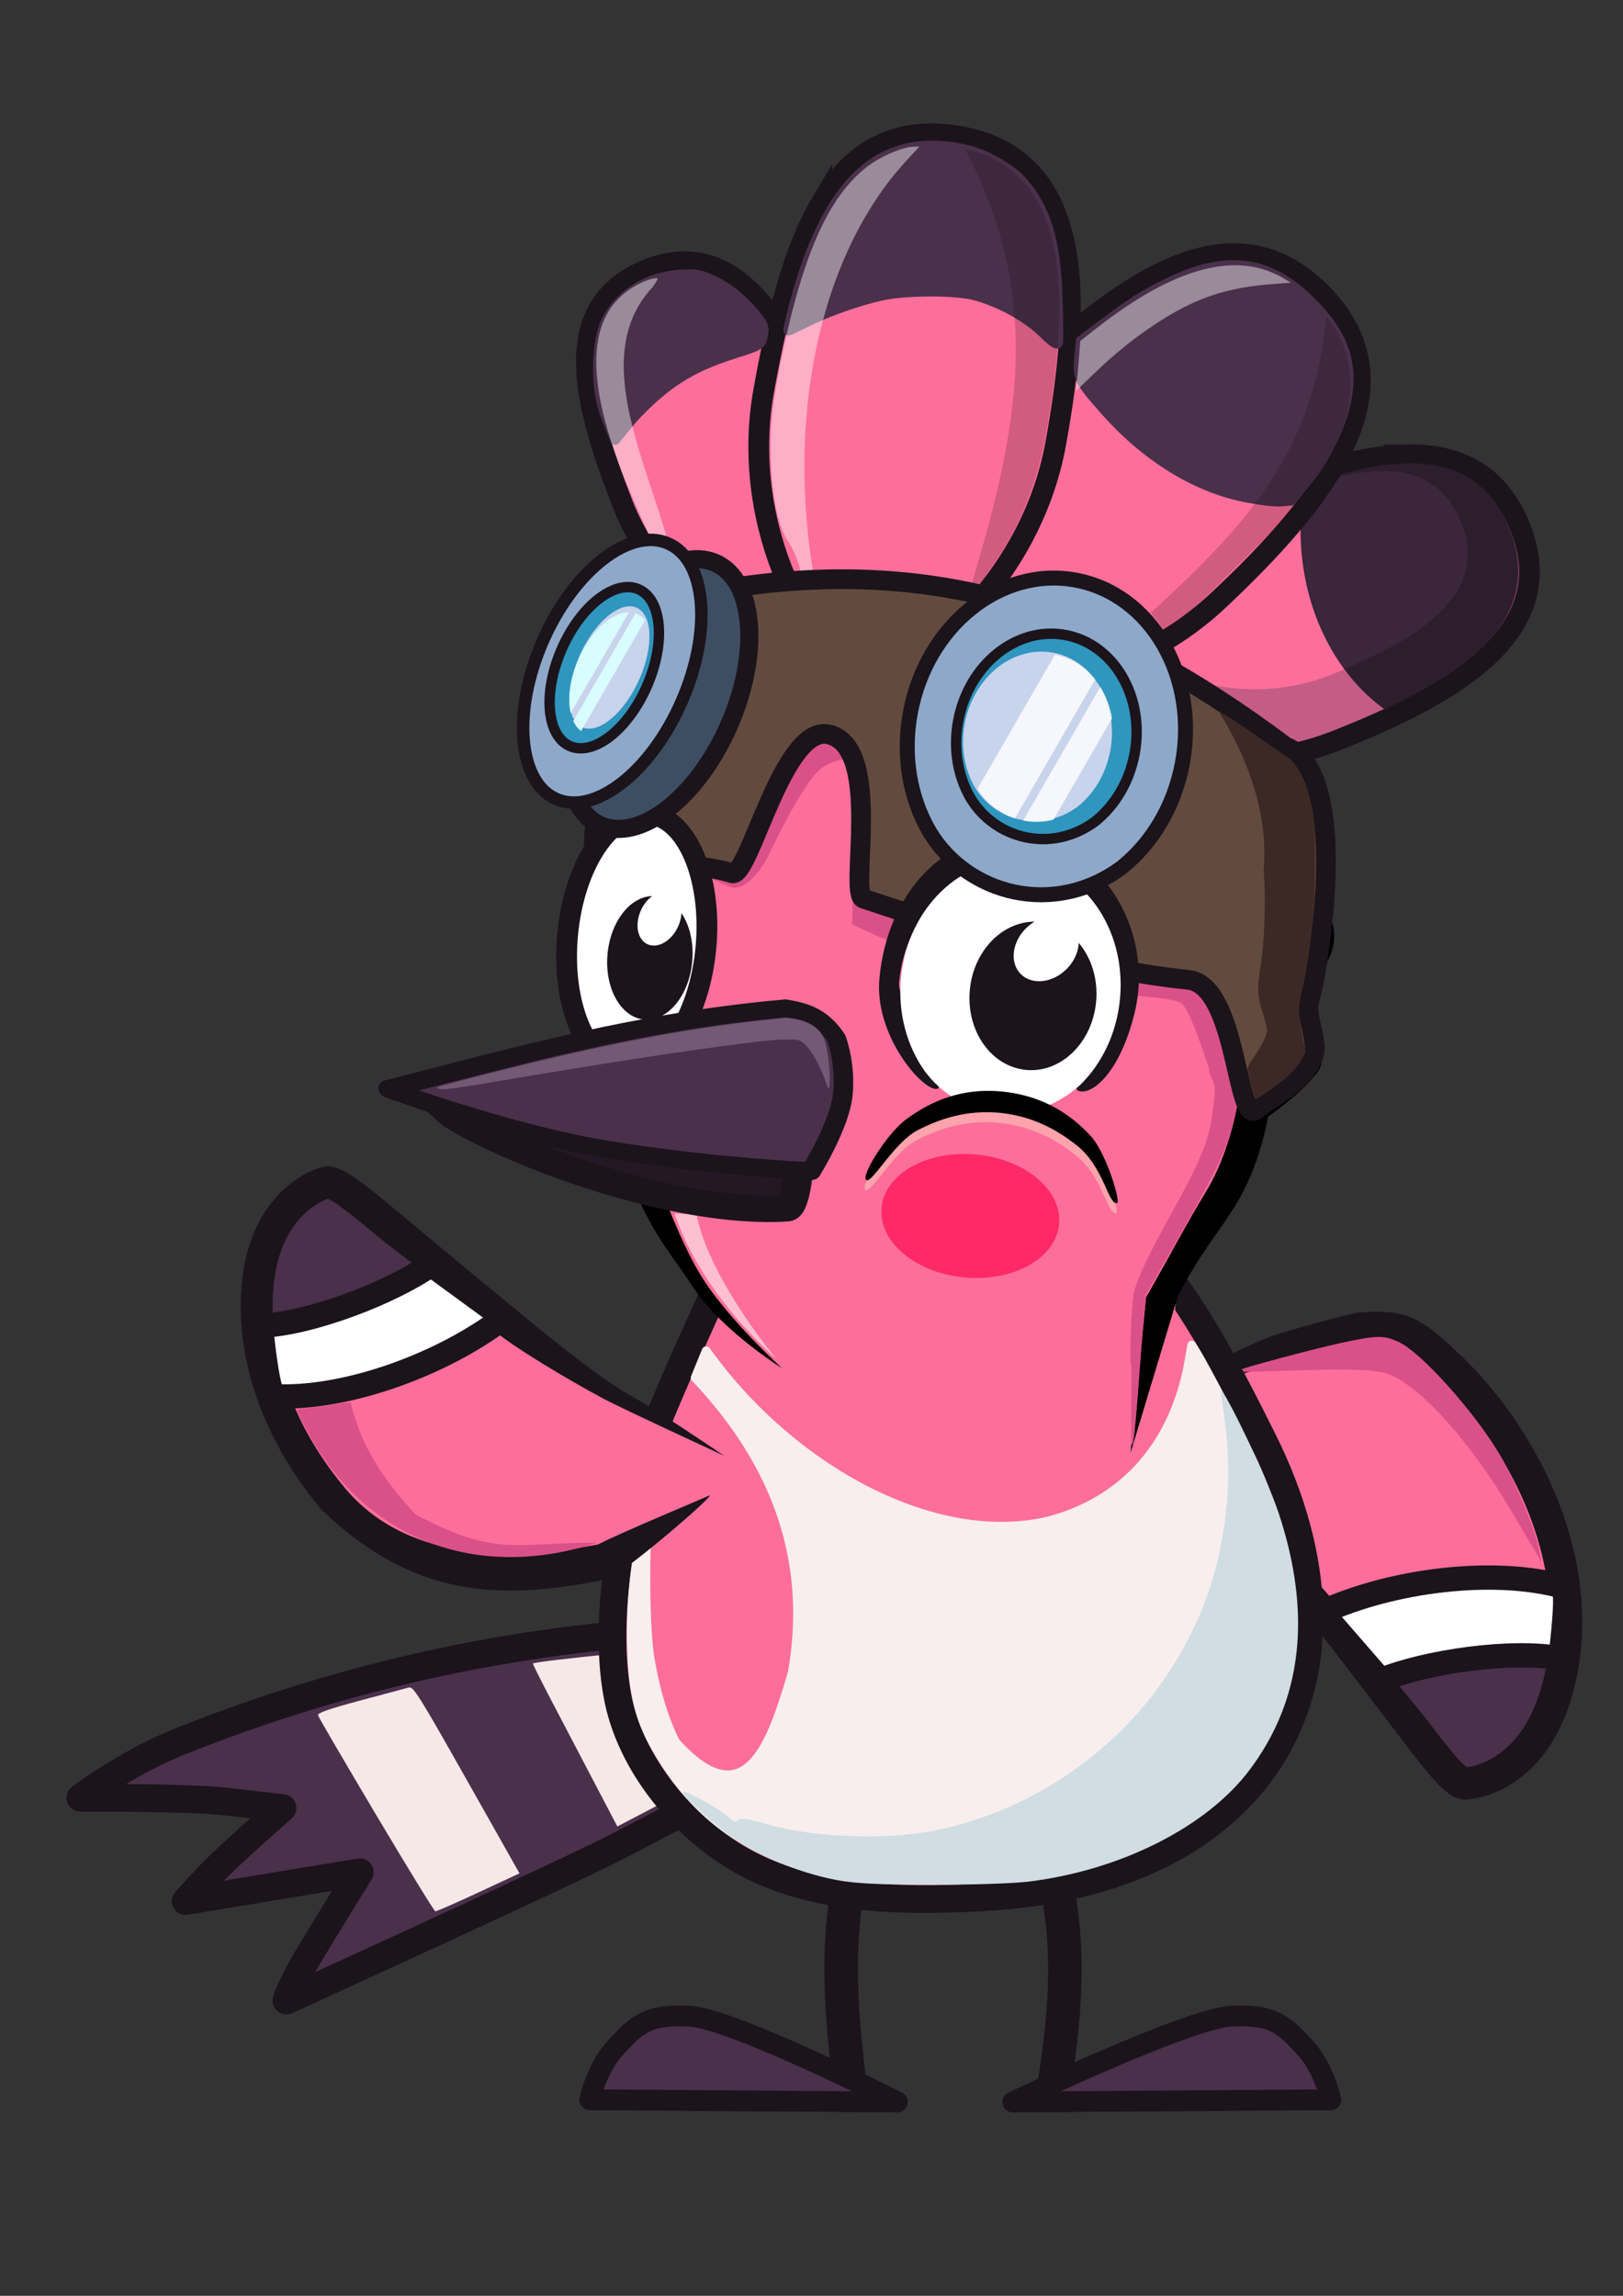 <?xml version="1.0" encoding="UTF-8" standalone="no"?>
<svg
   xmlns:dc="http://purl.org/dc/elements/1.1/"
   xmlns:cc="http://creativecommons.org/ns#"
   xmlns:rdf="http://www.w3.org/1999/02/22-rdf-syntax-ns#"
   xmlns:svg="http://www.w3.org/2000/svg"
   xmlns="http://www.w3.org/2000/svg"
   width="210mm"
   height="297mm"
   viewBox="0 0 210 297"
   version="1.1"
   id="svg3760">
  <rect x="0" y="0" width="210" height="297" fill="#333333" stroke="none"/>
  <defs
     id="defs921" />
  <g
     id="layer1">
    <g
       id="g2689"
       transform="matrix(0.448,0,0,0.448,1827.297,-1430.981)">
      <g
         id="g2687"
         transform="translate(697.865,3269.863)">
        <g
           id="g2533"
           transform="matrix(0.687,0.079,-0.079,0.687,-2001.815,360.935)">
          <path
             style="fill:#4a304b;fill-opacity:1;stroke:#1b141b;stroke-width:11.565;stroke-linecap:round;stroke-linejoin:round;stroke-miterlimit:4;stroke-dasharray:none;stroke-opacity:1"
             d="m -3684.226,472.51 c -76.896,11.879 -148.904,35.851 -217.355,72.901 -20.925,11.475 -37.801,27.676 -37.801,27.676 0,0 44.551,-5.4 60.751,-5.4 h 23.625 c 0,0 -20.925,22.95 -28.351,33.076 l -7.425,10.125 70.876,-20.25 c 0,0 -11.475,24.3 -17.55,37.801 -6.075,13.5 -6.75,18.9 -6.75,18.9 0,0 112.052,-67.501 130.953,-80.327 18.9,-12.825 52.651,-35.776 52.651,-35.776 z"
             id="path2527" />
          <path
             style="opacity:1;fill:#f6e8e7;fill-opacity:1;stroke:none;stroke-width:9.687;stroke-linecap:round;stroke-linejoin:round;stroke-miterlimit:4;stroke-dasharray:none;stroke-opacity:1;paint-order:markers fill stroke;stop-color:#000000"
             d="m -3727.063,541.918 c -6.518,-9.584 -16.205,-23.833 -21.527,-31.664 -5.322,-7.831 -9.568,-14.346 -9.437,-14.478 1.221,-1.22 63.459,-14.718 67.864,-14.718 0.911,0 4.599,8.035 10.855,23.647 l 9.476,23.647 -3.407,2.404 c -1.874,1.322 -12.085,8.295 -22.691,15.496 l -19.284,13.092 z"
             id="path2529" />
          <path
             style="opacity:1;fill:#f6e8e7;fill-opacity:1;stroke:none;stroke-width:9.687;stroke-linecap:round;stroke-linejoin:round;stroke-miterlimit:4;stroke-dasharray:none;stroke-opacity:1;paint-order:markers fill stroke;stop-color:#000000"
             d="m -3815.885,566.001 c -15.602,-20.486 -28.587,-37.82 -28.857,-38.521 -0.347,-0.904 4.591,-3.277 16.981,-8.16 9.608,-3.787 18.357,-7.241 19.442,-7.677 1.763,-0.708 4.772,3.061 28.357,35.515 l 26.385,36.307 -16.134,9.892 c -8.874,5.44 -16.511,9.892 -16.971,9.892 -0.46,0 -13.602,-16.761 -29.204,-37.247 z"
             id="path2531" />
        </g>
        <g
           id="g2567">
          <g
             id="g2547"
             transform="rotate(11.958,-4458.993,45.927)"
             style="fill:#fe6e9b;fill-opacity:1;stroke:#000000;stroke-width:6;stroke-miterlimit:4;stroke-dasharray:none;stroke-opacity:1">
            <path
               id="path2535"
               style="font-style:normal;font-variant:normal;font-weight:normal;font-stretch:normal;font-size:196.261px;line-height:1.25;font-family:OMEGLE;-inkscape-font-specification:OMEGLE;letter-spacing:0px;word-spacing:0px;fill:#c45c86;fill-opacity:1;stroke:#1b141b;stroke-width:6;stroke-miterlimit:4;stroke-dasharray:none;stroke-opacity:1"
               d="m -4370.063,36.998 c 14.128,-3.211 26.871,-0.361 36.333,13.972 17.948,27.186 -9.543,51.348 -39.564,71.167 -30.021,19.82 -68.185,14.941 -75.067,4.516 -6.883,-10.425 3.623,-47.441 33.644,-67.26 15.011,-9.91 30.525,-19.184 44.654,-22.394 z" />
            <path
               id="path2539"
               style="font-style:normal;font-variant:normal;font-weight:normal;font-stretch:normal;font-size:196.261px;line-height:1.25;font-family:OMEGLE;-inkscape-font-specification:OMEGLE;letter-spacing:0px;word-spacing:0px;mix-blend-mode:normal;fill:#fe6e9b;fill-opacity:1;stroke:none;stroke-width:4.296;stroke-miterlimit:4;stroke-dasharray:none;stroke-opacity:1"
               d="m -4376.592,43.026 c 10.115,-2.299 19.239,-0.258 26.013,10.003 12.85,19.464 -6.832,36.763 -28.327,50.953 -21.494,14.19 -48.818,10.697 -53.745,3.233 -4.928,-7.464 2.594,-33.966 24.088,-48.156 10.747,-7.095 21.855,-13.735 31.97,-16.033 z" />
            <path
               id="path2537"
               style="opacity:1;fill:#2d1e2e;fill-opacity:1;stroke:none;stroke-width:2.654;stroke-linecap:round;stroke-linejoin:round;stroke-miterlimit:4;stroke-dasharray:none;stroke-opacity:1;paint-order:markers fill stroke;stop-color:#000000"
               d="m -4369.499,39.405 c -8.859,2.015 -18.309,6.717 -27.792,12.41 a 60.043,49.403 78.042 0 0 1.546,12.923 60.043,49.403 78.042 0 0 34.377,45.508 c 22.385,-16.639 39.101,-36.162 24.931,-57.864 -8.64,-13.233 -20.23,-15.895 -33.062,-12.976 z" />
            <path
               id="path2541"
               style="font-style:normal;font-variant:normal;font-weight:normal;font-stretch:normal;font-size:196.261px;line-height:1.25;font-family:OMEGLE;-inkscape-font-specification:OMEGLE;letter-spacing:0px;word-spacing:0px;fill:#fe6e9b;fill-opacity:1;stroke:#1b141b;stroke-width:6;stroke-miterlimit:4;stroke-dasharray:none;stroke-opacity:1"
               d="m -4447.274,-2.131 c 13.606,-9.361 28.302,-11.72 44.369,-0.535 30.476,21.215 11.56,58.399 -11.867,92.054 -23.427,33.654 -65.898,44.59 -77.584,36.455 -11.687,-8.135 -16.18,-51.765 7.247,-85.419 11.714,-16.827 24.229,-33.193 37.835,-42.554 z" />
            <path
               id="path2543"
               style="font-style:normal;font-variant:normal;font-weight:normal;font-stretch:normal;font-size:196.261px;line-height:1.25;font-family:OMEGLE;-inkscape-font-specification:OMEGLE;letter-spacing:0px;word-spacing:0px;fill:#fe6e9b;fill-opacity:1;stroke:#1b141b;stroke-width:6;stroke-miterlimit:4;stroke-dasharray:none;stroke-opacity:1"
               d="m -4607.499,60.416 c -2.658,-11.871 -0.23,-22.563 11.829,-30.469 22.875,-14.996 43.088,8.152 59.648,33.413 16.56,25.261 12.36,57.291 3.588,63.041 -8.772,5.751 -39.824,-3.171 -56.384,-28.431 -8.28,-12.63 -16.024,-25.682 -18.681,-37.554 z" />
            <path
               id="path2545"
               style="font-style:normal;font-variant:normal;font-weight:normal;font-stretch:normal;font-size:196.261px;line-height:1.25;font-family:OMEGLE;-inkscape-font-specification:OMEGLE;letter-spacing:0px;word-spacing:0px;fill:#fe6e9b;fill-opacity:1;stroke:#1b141b;stroke-width:6;stroke-miterlimit:4;stroke-dasharray:none;stroke-opacity:1"
               d="m -4550.725,0.683 c 5.36,-15.621 15.764,-26.265 35.332,-26.843 37.117,-1.095 44.053,40.043 45.263,81.031 1.21,40.987 -26.406,75.057 -40.639,75.476 -14.233,0.42 -43.816,-31.962 -45.026,-72.949 -0.605,-20.494 -0.291,-41.095 5.07,-56.716 z" />
            <path
               style="opacity:0.494;fill:#4a304b;fill-opacity:1;stroke:none;stroke-width:0.499;stroke-linecap:round;stroke-linejoin:round;stroke-miterlimit:4;stroke-dasharray:none;stroke-opacity:1;paint-order:markers fill stroke;stop-color:#000000"
               d="m -2711.521,3386.426 c -6.777,-9.018 -11.725,-24.188 -11.907,-36.503 l -0.042,-2.808 1.321,-1.583 c 2.071,-2.482 5.972,-7.791 8.058,-10.967 l 1.903,-2.897 2.06,-0.396 c 6.156,-1.182 12.49,-1.403 16.406,-0.572 5.686,1.206 10.183,4.078 13.379,8.543 1.571,2.195 3.501,6.387 4.252,9.238 0.887,3.366 0.942,7.778 0.132,10.635 -1.247,4.401 -3.35,7.774 -7.265,11.655 -4.187,4.15 -9.473,7.77 -16.756,11.475 -2.839,1.444 -10.545,4.993 -10.843,4.993 -0.049,0 -0.363,-0.365 -0.699,-0.811 z"
               id="path3664"
               transform="rotate(-11.958,-19230.696,9688.654)" />
          </g>
          <g
             id="g2555"
             style="fill:#4a304b;fill-opacity:1;stroke:#4a304b;stroke-width:2.9;stroke-miterlimit:4;stroke-dasharray:none;stroke-opacity:1">
            <path
               style="opacity:1;fill:#4a304b;fill-opacity:1;stroke:#4a304b;stroke-width:2.9;stroke-linecap:round;stroke-linejoin:round;stroke-miterlimit:4;stroke-dasharray:none;stroke-opacity:1;paint-order:markers fill stroke;stop-color:#000000"
               d="m -4601.636,44.634 c -3.601,-9.108 -2.424,-22.267 -0.187,-27.104 3.702,-8.006 11.969,-13.335 21.548,-13.889 4.925,-0.285 5.849,-0.117 9.889,1.799 4.44,2.106 9.135,6.085 12.706,10.77 1.54,2.021 1.79,2.899 1.387,4.868 -0.577,2.814 -0.746,2.921 -8.578,5.399 -12.407,3.925 -19.715,8.608 -29.056,18.619 l -5.077,6.195 z"
               id="path2549" />
            <path
               style="opacity:1;fill:#4a304b;fill-opacity:1;stroke:#4a304b;stroke-width:2.9;stroke-linecap:round;stroke-linejoin:round;stroke-miterlimit:4;stroke-dasharray:none;stroke-opacity:1;paint-order:markers fill stroke;stop-color:#000000"
               d="m -4475.531,20.244 c -4.624,-4.526 -12.812,-8.965 -19.801,-10.736 -5.573,-1.412 -19.315,-1.394 -26.228,0.034 -6.646,1.373 -16.088,4.677 -22.299,7.803 -2.61,1.314 -4.89,2.389 -5.067,2.389 -0.177,0 0.633,-3.573 1.799,-7.939 9.662,-36.183 25.327,-50.013 50.002,-44.143 5.207,1.238 12.513,5.428 15.631,8.962 6.938,7.864 9.772,17.212 10.29,33.946 0.198,6.404 0.243,12.12 0.099,12.703 -0.182,0.734 -1.538,-0.19 -4.427,-3.018 z"
               id="path2551" />
            <path
               style="opacity:1;fill:#4a304b;fill-opacity:1;stroke:#4a304b;stroke-width:2.9;stroke-linecap:round;stroke-linejoin:round;stroke-miterlimit:4;stroke-dasharray:none;stroke-opacity:1;paint-order:markers fill stroke;stop-color:#000000"
               d="m -4416.157,68.014 c -14.615,-2.642 -29.328,-11.616 -41.325,-25.206 -7.592,-8.6 -7.987,-9.401 -7.453,-15.138 l 0.464,-4.997 6.079,-4.546 c 8.662,-6.477 11.684,-8.421 18.122,-11.653 17.571,-8.821 29.938,-7.337 42.354,5.082 9.371,9.374 12.281,17.776 9.992,28.846 -1.402,6.781 -6.015,16.519 -11.729,23.425 l -4.13,4.992 -2.854,0.249 c -2.213,0.193 -6.506,-0.509 -9.52,-1.054 z"
               id="path2553" />
          </g>
          <path
             style="opacity:0.439;mix-blend-mode:soft-light;fill:#ffffff;fill-opacity:1;stroke:none;stroke-width:2.994;stroke-linecap:round;stroke-linejoin:round;stroke-miterlimit:4;stroke-dasharray:none;stroke-opacity:1;paint-order:markers fill stroke;stop-color:#000000"
             d="m -4593.729,68.556 c -14.185,-32.523 -15.436,-55.039 3.238,-63.05 2.114,-0.907 3.632,-0.951 3.771,-0.813 0.138,0.138 -0.563,1.317 -1.558,2.621 -18.305,19.787 -1.248,50.728 4.931,74.949 l -4.131,0.624 z"
             id="path2557" />
          <path
             style="opacity:0.439;mix-blend-mode:soft-light;fill:#ffffff;fill-opacity:1;stroke:none;stroke-width:2.994;stroke-linecap:round;stroke-linejoin:round;stroke-miterlimit:4;stroke-dasharray:none;stroke-opacity:1;paint-order:markers fill stroke;stop-color:#000000"
             d="m -4542.502,98.23 c -1.091,-1.367 -2.008,-3.74 -2.348,-6.078 -0.613,-4.21 -2.195,-8.547 -4.228,-11.591 -3.133,-4.692 -5.006,-14.837 -5.006,-27.116 0,-7.975 0.644,-13.339 2.996,-24.95 6.423,-31.712 14.355,-48.922 26.312,-57.092 3.643,-2.489 9.344,-4.757 12.001,-4.774 l 1.656,-0.011 -3.793,4.117 c -24.838,26.959 -35.024,73.878 -26.407,121.632 0.421,2.333 0.885,4.747 1.031,5.364 0.207,0.877 0.048,1.123 -0.725,1.123 -0.545,0 -1.215,-0.281 -1.489,-0.624 z"
             id="path2559" />
          <path
             style="opacity:0.439;mix-blend-mode:soft-light;fill:#ffffff;fill-opacity:1;stroke:none;stroke-width:2.994;stroke-linecap:round;stroke-linejoin:round;stroke-miterlimit:4;stroke-dasharray:none;stroke-opacity:1;paint-order:markers fill stroke;stop-color:#000000"
             d="m -4465.596,33.984 c 0.181,-1.784 0.467,-5.04 0.636,-7.236 l 0.307,-3.993 4.78,-3.742 c 22.552,-17.654 40.459,-22.394 54.028,-14.303 l 2.039,1.216 -4.664,0.337 c -14.258,1.031 -23.33,4.143 -35.195,12.076 -6.041,4.039 -11.19,8.242 -17.322,14.139 l -4.938,4.749 z"
             id="path2561" />
          <path
             style="opacity:0.174;mix-blend-mode:darken;fill:#000000;fill-opacity:1;stroke:none;stroke-width:2.117;stroke-linecap:round;stroke-linejoin:round;stroke-miterlimit:4;stroke-dasharray:none;stroke-opacity:1;paint-order:markers fill stroke;stop-color:#000000"
             d="m -4496.052,93.019 c 13.954,-46.286 20.028,-81.493 -0.423,-122.844 l -1.394,-2.779 1.349,0.252 c 2.049,0.382 6.37,2.135 8.932,3.623 3.091,1.795 7.995,6.698 9.845,9.843 8.241,14.011 9.201,34.958 3.15,68.761 -1.625,9.077 -4.585,17.916 -7.668,24.452 -4.427,9.388 -7.508,12.715 -11.085,18.277 z"
             id="path2563" />
          <path
             style="opacity:0.174;mix-blend-mode:darken;fill:#000000;fill-opacity:1;stroke:none;stroke-width:2.117;stroke-linecap:round;stroke-linejoin:round;stroke-miterlimit:4;stroke-dasharray:none;stroke-opacity:1;paint-order:markers fill stroke;stop-color:#000000"
             d="m -4444.284,101.227 c 29.234,-26.656 46.793,-47.185 50.643,-84.813 0.084,-0.928 0.202,-0.829 1.673,1.411 6.714,10.223 7.489,22.311 0.449,36.208 -9.456,16.856 -14.921,20.714 -27.948,33.781 -8.352,8.344 -11.185,11.369 -16.345,14.9 l -4.992,3.416 c -1.659,-2.561 -1.495,-2.613 -3.48,-4.903 z"
             id="path2565" />
        </g>
        <path
           style="fill:none;stroke:#1b141b;stroke-width:9.684;stroke-linecap:butt;stroke-linejoin:miter;stroke-miterlimit:4;stroke-dasharray:none;stroke-opacity:1"
           d="m -4530.379,462.93 c -5.354,21.729 -3.346,44.276 -0.349,66.932"
           id="path2569" />
        <path
           style="fill:#4a304b;fill-opacity:1;stroke:#1b141b;stroke-width:6;stroke-linecap:butt;stroke-linejoin:round;stroke-miterlimit:4;stroke-dasharray:none;stroke-opacity:1"
           d="m -4517.45,531.277 c 0,0 -47.598,-24.14 -60.145,-24.801 -12.547,-0.66 -15.518,2.972 -21.131,8.915 -5.613,5.943 -7.594,15.226 -7.594,15.226 z"
           id="path2571" />
        <path
           style="fill:none;stroke:#1b141b;stroke-width:9.684;stroke-linecap:butt;stroke-linejoin:miter;stroke-miterlimit:4;stroke-dasharray:none;stroke-opacity:1"
           d="m -4472.821,462.93 c 6.123,23.016 3.764,46.033 -0.357,69.049"
           id="path2573" />
        <path
           style="fill:#4a304b;fill-opacity:1;stroke:#1b141b;stroke-width:6;stroke-linecap:butt;stroke-linejoin:round;stroke-miterlimit:4;stroke-dasharray:none;stroke-opacity:1"
           d="m -4484.157,531.277 c 0,0 50.592,-24.14 63.139,-24.801 12.547,-0.66 15.518,2.972 21.131,8.915 5.613,5.943 7.594,15.226 7.594,15.226 z"
           id="path2575" />
        <g
           id="g2589"
           transform="rotate(-24.438,-4380.718,312.946)">
          <g
             id="g2585"
             transform="matrix(0.648,0.242,-0.242,0.648,-2081.838,907.886)">
            <path
               style="color:#000000;font-style:normal;font-variant:normal;font-weight:normal;font-stretch:normal;font-size:medium;line-height:normal;font-family:sans-serif;font-variant-ligatures:normal;font-variant-position:normal;font-variant-caps:normal;font-variant-numeric:normal;font-variant-alternates:normal;font-variant-east-asian:normal;font-feature-settings:normal;font-variation-settings:normal;text-indent:0;text-align:start;text-decoration:none;text-decoration-line:none;text-decoration-style:solid;text-decoration-color:#000000;letter-spacing:normal;word-spacing:normal;text-transform:none;writing-mode:lr-tb;direction:ltr;text-orientation:mixed;dominant-baseline:auto;baseline-shift:baseline;text-anchor:start;white-space:normal;shape-padding:0;shape-margin:0;inline-size:0;clip-rule:nonzero;display:inline;overflow:visible;visibility:visible;isolation:auto;mix-blend-mode:normal;color-interpolation:sRGB;color-interpolation-filters:linearRGB;solid-color:#000000;solid-opacity:1;fill:#fe6e9b;fill-opacity:1;fill-rule:nonzero;stroke:none;stroke-width:13.3;stroke-linecap:butt;stroke-linejoin:round;stroke-miterlimit:4;stroke-dasharray:none;stroke-dashoffset:0;stroke-opacity:1;color-rendering:auto;image-rendering:auto;shape-rendering:auto;text-rendering:auto;enable-background:accumulate;stop-color:#000000"
               d="m -3508.806,391.305 c 0,0 29.054,20.919 63.817,70.305 34.763,49.386 50.483,80.198 57.365,80.354 6.882,0.156 25.377,-3.793 37.029,-27.099 11.652,-23.305 15.523,-59.632 -1.957,-100.415 -17.48,-40.784 -42.809,-58.9 -48.449,-64.792 -4.79,-5.004 -97.127,18.754 -98.577,20.14"
               id="path2577" />
            <path
               style="fill:#4a304b;fill-opacity:1;stroke:none;stroke-width:9.768;stroke-linecap:round;stroke-linejoin:round;stroke-miterlimit:4;stroke-dasharray:none;stroke-opacity:1;paint-order:markers fill stroke;stop-color:#000000"
               d="m -3389.558,533.531 c -1.387,-1.715 -5.495,-7.494 -9.129,-12.843 -3.634,-5.349 -9.071,-13.163 -12.081,-17.365 -3.01,-4.201 -5.378,-7.733 -5.263,-7.848 0.344,-0.344 15.6,-2.152 22.81,-2.704 8.561,-0.655 19.428,-0.656 26.033,-0.002 4.988,0.494 17.465,2.409 17.797,2.732 0.09,0.087 -0.744,2.87 -1.852,6.184 -1.943,5.812 -5.517,13.615 -7.67,16.745 -6.143,8.932 -13.368,14.707 -21.492,17.177 -5.567,1.693 -6.224,1.544 -9.153,-2.077 z"
               id="path2579" />
            <path
               style="color:#000000;font-style:normal;font-variant:normal;font-weight:normal;font-stretch:normal;font-size:medium;line-height:normal;font-family:sans-serif;font-variant-ligatures:normal;font-variant-position:normal;font-variant-caps:normal;font-variant-numeric:normal;font-variant-alternates:normal;font-variant-east-asian:normal;font-feature-settings:normal;font-variation-settings:normal;text-indent:0;text-align:start;text-decoration:none;text-decoration-line:none;text-decoration-style:solid;text-decoration-color:#000000;letter-spacing:normal;word-spacing:normal;text-transform:none;writing-mode:lr-tb;direction:ltr;text-orientation:mixed;dominant-baseline:auto;baseline-shift:baseline;text-anchor:start;white-space:normal;shape-padding:0;shape-margin:0;inline-size:0;clip-rule:nonzero;display:inline;overflow:visible;visibility:visible;isolation:auto;mix-blend-mode:normal;color-interpolation:sRGB;color-interpolation-filters:linearRGB;solid-color:#000000;solid-opacity:1; ;fill:#1b141b;fill-opacity:1;fill-rule:nonzero;stroke:none;stroke-width:13.3;stroke-linecap:butt;stroke-linejoin:round;stroke-miterlimit:4;stroke-dasharray:none;stroke-dashoffset:0;stroke-opacity:1;color-rendering:auto;image-rendering:auto;shape-rendering:auto;text-rendering:auto;enable-background:accumulate;stop-color:#000000"
               d="m -3419.305,342.744 c -9.606,1.587 -21.72,3.914 -33.728,6.675 -12.009,2.761 -50.759,20.008 -50.43,21.237 1.013,1.755 42.032,-7.22 53.888,-9.946 11.855,-2.726 23.1,-3.816 32.2,-5.32 16.564,-2.604 22.171,7.945 31.192,18 8.841,9.935 19.097,24.029 27.52,43.68 16.777,39.143 12.801,73.46 2.121,94.82 -10.054,20.109 -25.112,23.145 -30.017,23.307 -0.605,-0.52 -1.608,-1.535 -2.875,-3.098 -2.67,-3.294 -6.326,-8.608 -10.859,-15.504 -9.067,-13.792 -20.799,-27.879 -36.631,-53.803 -8.29,-13.575 -44.851,-48.442 -44.851,-48.442 0,0 17.367,29.849 29.679,48.223 16.71,24.937 31.486,47.327 40.69,61.327 4.602,7 8.341,12.503 11.641,16.574 1.65,2.035 3.168,3.721 4.896,5.146 1.728,1.426 3.785,2.917 7.096,2.992 9.695,0.22 30.353,-5.219 43.129,-30.773 12.625,-25.251 16.39,-63.585 -1.793,-106.01 -9.057,-21.133 -20.205,-36.489 -29.808,-47.281 -16.908,-18.614 -22.042,-22.039 -43.057,-21.804 z"
               id="path2581" />
            <path
               style="fill:#ffffff;fill-opacity:1;stroke:#1b141b;stroke-width:10.148;stroke-linecap:round;stroke-linejoin:round;stroke-miterlimit:4;stroke-dasharray:none;stroke-opacity:1;paint-order:markers fill stroke;stop-color:#000000"
               d="m -3442.447,466.529 c 29.535,-11.224 72.939,-14.008 101.895,-3.514 l -0.148,5.007 c -0.151,5.09 -2.851,20.765 -3.787,24.535 -20.335,-5.184 -56.166,-2.461 -75.382,3.916 z"
               id="path2583" />
          </g>
          <path
             style="fill:#da5189;fill-opacity:1;stroke:none;stroke-width:6.215;stroke-linecap:round;stroke-linejoin:round;stroke-miterlimit:4;stroke-dasharray:none;stroke-opacity:1;paint-order:markers fill stroke;stop-color:#000000"
             d="m -4362.06,386.601 c -0.227,-1.998 -0.862,-7.88 -1.411,-13.072 -2.379,-22.499 -8.614,-42.892 -15.437,-50.491 -2.798,-3.117 -9.155,-6.299 -28.719,-14.379 -6.967,-2.877 -12.277,-5.238 -11.8,-5.247 2.269,-0.041 23.333,3.46 31.335,5.209 10.409,2.275 12.059,3.002 15.238,6.716 4.611,5.387 11.447,27.181 13.013,41.486 0.934,8.536 0.475,23.151 -0.925,29.447 l -0.881,3.962 z"
             id="path2587" />
        </g>
        <path
           style="fill:#fe6e9b;fill-opacity:1;stroke:#1b141b;stroke-width:8;stroke-linecap:butt;stroke-linejoin:miter;stroke-miterlimit:4;stroke-dasharray:none;stroke-opacity:1"
           d="m -4566.357,288.943 c 0,0 -21.946,46.694 -26.616,62.57 -4.669,15.876 -9.339,42.959 -5.136,63.504 4.202,20.545 21.479,40.624 41.558,49.496 20.078,8.872 44.109,8.889 66.305,7.471 79.291,-5.067 112.56,-63.017 78.446,-131.677 -9.434,-18.987 -23.814,-46.694 -34.087,-53.698 -10.273,-7.004 -28.95,-15.876 -62.103,-15.409 -33.153,0.467 -47.628,6.07 -52.297,10.273 -4.669,4.202 -6.07,7.471 -6.07,7.471 z"
           id="path2591" />
        <path
           id="path2593"
           style="fill:#f8eeee;fill-opacity:1;stroke:none;stroke-width:6.701;stroke-linecap:round;stroke-linejoin:round;stroke-miterlimit:4;stroke-dasharray:none;stroke-opacity:1;paint-order:markers fill stroke;stop-color:#000000"
           d="m -4432.465,311.432 a 1.272,1.272 0 0 0 -1.227,1.049 l -0.848,4.787 c -4.143,23.406 -18.25,39.385 -39.607,44.984 -32.631,7.671 -73.45,-14.958 -97.519,-48.633 a 1.272,1.272 0 0 0 -2.213,0.26 l -3.172,7.775 a 1.272,1.272 0 0 0 0.256,1.357 c 18.905,19.892 34.233,47.391 27.684,84.172 -2.66,8.918 -5.923,19.627 -10.684,24.877 -2.388,2.633 -4.923,3.9 -8.205,3.334 -3.252,-0.561 -7.429,-3.149 -12.518,-8.824 -3.191,-6.557 -5.402,-13.769 -7.088,-23.291 -1.217,-6.872 -1.647,-25.845 -0.797,-38.322 l 0.473,-6.934 a 1.272,1.272 0 0 0 -2.51,-0.371 l -1.6,6.934 c -2.725,11.816 -3.877,23.629 -3.477,35.658 0.51,15.318 2.753,22.922 10.101,34.189 12.462,19.108 30.608,29.755 56.648,33.352 1.452,0.201 4.683,0.312 9.041,0.383 4.358,0.071 9.742,0.082 15.111,0.019 20.479,-0.24 28.36,-1.076 40.703,-4.33 27.62,-7.282 46.637,-22.553 55.541,-43.035 8.904,-20.482 7.669,-46.037 -4.688,-73.77 -3.012,-6.759 -13.788,-27.6 -17.084,-33.02 a 1.272,1.272 0 0 0 -0,-0.002 l -1.211,-1.99 a 1.272,1.272 0 0 0 -1.111,-0.609 z" />
        <path
           style="fill:#d0dde2;fill-opacity:1;stroke:none;stroke-width:9.646;stroke-linecap:round;stroke-linejoin:round;stroke-miterlimit:4;stroke-dasharray:none;stroke-opacity:1;paint-order:markers fill stroke;stop-color:#000000"
           d="m -4537.27,466.72 c -9.956,-2.25 -20.606,-6.706 -27.601,-11.549 -5.75,-3.981 -14.572,-12.062 -14.572,-13.349 0,-1.017 10.431,4.667 13.12,7.149 1.51,1.394 2.397,1.684 2.86,0.934 0.485,-0.785 2.819,-0.465 8.399,1.151 14.075,4.077 35.442,4.691 50.236,1.443 26.663,-5.853 50.923,-22.563 65.725,-45.272 9.631,-14.776 14.779,-29.439 16.656,-47.444 1.059,-10.157 0.548,-20.498 -1.643,-33.258 -0.919,-5.355 13.047,23.571 16.712,34.612 9.711,29.259 6.872,54.104 -8.503,74.414 -12.381,16.355 -37.156,28.828 -63.733,32.087 -4.43,0.543 -17.476,0.952 -28.99,0.907 -16.662,-0.064 -22.514,-0.437 -28.665,-1.827 z"
           id="path2595" />
        <g
           id="g2609"
           transform="matrix(0.643,0.255,-0.255,0.643,-2092.551,1018.664)">
          <g
             id="g2605"
             transform="rotate(141.577,-3604.53,369.153)">
            <path
               style="color:#000000;font-style:normal;font-variant:normal;font-weight:normal;font-stretch:normal;font-size:medium;line-height:normal;font-family:sans-serif;font-variant-ligatures:normal;font-variant-position:normal;font-variant-caps:normal;font-variant-numeric:normal;font-variant-alternates:normal;font-variant-east-asian:normal;font-feature-settings:normal;font-variation-settings:normal;text-indent:0;text-align:start;text-decoration:none;text-decoration-line:none;text-decoration-style:solid;text-decoration-color:#000000;letter-spacing:normal;word-spacing:normal;text-transform:none;writing-mode:lr-tb;direction:ltr;text-orientation:mixed;dominant-baseline:auto;baseline-shift:baseline;text-anchor:start;white-space:normal;shape-padding:0;shape-margin:0;inline-size:0;clip-rule:nonzero;display:inline;overflow:visible;visibility:visible;isolation:auto;mix-blend-mode:normal;color-interpolation:sRGB;color-interpolation-filters:linearRGB;solid-color:#000000;solid-opacity:1; ;fill:#fe6e9b;fill-opacity:1;fill-rule:nonzero;stroke:none;stroke-width:13.3;stroke-linecap:butt;stroke-linejoin:round;stroke-miterlimit:4;stroke-dasharray:none;stroke-dashoffset:0;stroke-opacity:1;color-rendering:auto;image-rendering:auto;shape-rendering:auto;text-rendering:auto;enable-background:accumulate;stop-color:#000000"
               d="m -3508.806,391.305 c 0,0 29.054,20.919 63.817,70.305 34.763,49.386 50.483,80.198 57.365,80.354 6.882,0.156 25.377,-3.793 37.029,-27.099 11.652,-23.305 15.523,-59.632 -1.957,-100.415 -17.48,-40.784 -59.6,-44.372 -65.24,-50.263 -4.79,-5.004 -80.336,4.226 -81.786,5.611"
               id="path2597" />
            <path
               style="fill:#4a304b;fill-opacity:1;stroke:none;stroke-width:9.768;stroke-linecap:round;stroke-linejoin:round;stroke-miterlimit:4;stroke-dasharray:none;stroke-opacity:1;paint-order:markers fill stroke;stop-color:#000000"
               d="m -3389.558,533.531 c -1.387,-1.715 -5.495,-7.494 -9.129,-12.843 -3.634,-5.349 -9.071,-13.163 -12.081,-17.365 -3.01,-4.201 -5.378,-7.733 -5.263,-7.848 0.344,-0.344 15.6,-2.152 22.81,-2.704 8.561,-0.655 19.428,-0.656 26.033,-0.002 4.988,0.494 17.465,2.409 17.797,2.732 0.09,0.087 -0.744,2.87 -1.852,6.184 -1.943,5.812 -5.517,13.615 -7.67,16.745 -6.143,8.932 -13.368,14.707 -21.492,17.177 -5.567,1.693 -6.224,1.544 -9.153,-2.077 z"
               id="path2599" />
            <path
               style="color:#000000;font-style:normal;font-variant:normal;font-weight:normal;font-stretch:normal;font-size:medium;line-height:normal;font-family:sans-serif;font-variant-ligatures:normal;font-variant-position:normal;font-variant-caps:normal;font-variant-numeric:normal;font-variant-alternates:normal;font-variant-east-asian:normal;font-feature-settings:normal;font-variation-settings:normal;text-indent:0;text-align:start;text-decoration:none;text-decoration-line:none;text-decoration-style:solid;text-decoration-color:#000000;letter-spacing:normal;word-spacing:normal;text-transform:none;writing-mode:lr-tb;direction:ltr;text-orientation:mixed;dominant-baseline:auto;baseline-shift:baseline;text-anchor:start;white-space:normal;shape-padding:0;shape-margin:0;inline-size:0;clip-rule:nonzero;display:inline;overflow:visible;visibility:visible;isolation:auto;mix-blend-mode:normal;color-interpolation:sRGB;color-interpolation-filters:linearRGB;solid-color:#000000;solid-opacity:1; ;fill:#1b141b;fill-opacity:1;fill-rule:nonzero;stroke:none;stroke-width:13.3;stroke-linecap:butt;stroke-linejoin:round;stroke-miterlimit:4;stroke-dasharray:none;stroke-dashoffset:0;stroke-opacity:1;color-rendering:auto;image-rendering:auto;shape-rendering:auto;text-rendering:auto;enable-background:accumulate;stop-color:#000000"
               d="m -3453.033,349.42 c -12.009,2.761 -50.759,20.008 -50.43,21.237 1.395,-0.245 38.927,-4.064 50.66,-6.149 31.203,3.169 77.104,13.547 94.139,52.563 16.777,39.143 12.801,73.46 2.121,94.82 -10.054,20.109 -25.112,23.145 -30.017,23.307 -0.605,-0.52 -1.608,-1.535 -2.875,-3.098 -2.67,-3.294 -6.326,-8.608 -10.859,-15.504 -9.067,-13.792 -20.799,-27.879 -36.631,-53.803 -5.173,-8.471 -23.9,-28.978 -35.337,-40.385 -6.891,-6.873 -41.675,-37.665 -41.675,-37.665 0,0 22.024,27.124 28.605,33.658 10.363,10.29 26.305,33.831 33.235,44.173 16.71,24.937 31.486,47.327 40.69,61.327 4.602,7 8.341,12.503 11.641,16.574 1.65,2.035 3.168,3.721 4.896,5.146 1.728,1.426 3.785,2.917 7.096,2.992 9.695,0.22 30.353,-5.219 43.129,-30.773 12.625,-25.251 16.39,-63.585 -1.793,-106.01 -27.477,-48.822 -63.442,-58.232 -106.594,-62.41 z"
               id="path2601" />
            <path
               style="fill:#ffffff;fill-opacity:1;stroke:#1b141b;stroke-width:10.148;stroke-linecap:round;stroke-linejoin:round;stroke-miterlimit:4;stroke-dasharray:none;stroke-opacity:1;paint-order:markers fill stroke;stop-color:#000000"
               d="m -3442.447,466.529 c 29.535,-11.224 72.939,-14.008 101.895,-3.514 l -0.148,5.007 c -0.151,5.09 -2.851,20.765 -3.787,24.535 -20.335,-5.184 -56.166,-2.461 -75.382,3.916 z"
               id="path2603" />
          </g>
          <path
             style="opacity:1;fill:#da5189;fill-opacity:1;stroke:none;stroke-width:4.492;stroke-linecap:round;stroke-linejoin:round;stroke-miterlimit:4;stroke-dasharray:none;stroke-opacity:1;paint-order:markers fill stroke;stop-color:#000000"
             d="m -3844.639,472.784 c -4.817,-3.602 -13.543,-11.069 -13.533,-11.582 0,-0.169 2.207,-1.439 4.896,-2.822 2.69,-1.383 7.139,-3.922 9.887,-5.641 3.064,-1.917 5.07,-2.906 5.186,-2.559 0.441,1.324 8.003,10.192 11.178,13.109 8.546,7.852 16.874,13.274 31.134,20.27 38.029,4.002 41.791,-3.857 74.912,-17.147 -39.081,32.528 -85.922,34.173 -123.662,6.37 z"
             id="path2607" />
        </g>
        <g
           id="g2615"
           transform="matrix(0.689,0.063,-0.063,0.689,-2000.17,272.55)">
          <path
             style="color:#000000;font-style:normal;font-variant:normal;font-weight:normal;font-stretch:normal;font-size:medium;line-height:normal;font-family:sans-serif;font-variant-ligatures:normal;font-variant-position:normal;font-variant-caps:normal;font-variant-numeric:normal;font-variant-alternates:normal;font-variant-east-asian:normal;font-feature-settings:normal;font-variation-settings:normal;text-indent:0;text-align:start;text-decoration:none;text-decoration-line:none;text-decoration-style:solid;text-decoration-color:#000000;letter-spacing:normal;word-spacing:normal;text-transform:none;writing-mode:lr-tb;direction:ltr;text-orientation:mixed;dominant-baseline:auto;baseline-shift:baseline;text-anchor:start;white-space:normal;shape-padding:0;shape-margin:0;inline-size:0;clip-rule:nonzero;display:inline;overflow:visible;visibility:visible;isolation:auto;mix-blend-mode:normal;color-interpolation:sRGB;color-interpolation-filters:linearRGB;solid-color:#000000;solid-opacity:1; ;fill:#fe6e9b;fill-opacity:1;fill-rule:nonzero;stroke:none;stroke-width:13.5;stroke-linecap:butt;stroke-linejoin:miter;stroke-miterlimit:4;stroke-dasharray:none;stroke-dashoffset:0;stroke-opacity:1;color-rendering:auto;image-rendering:auto;shape-rendering:auto;text-rendering:auto;enable-background:accumulate;stop-color:#000000;stop-opacity:1"
             d="m -3671.105,401.426 c -0.8,1.072 -55.674,-52.084 -67.583,-99.694 -10.48,-41.894 -10.8,-106.652 -2.025,-133.653 8.775,-27.001 22.951,-53.326 50.626,-66.826 27.676,-13.5 75.602,-29.701 126.903,-5.4 51.301,24.301 75.602,60.076 90.452,82.352 14.85,22.275 15.525,23.625 13.5,30.376 -2.025,6.75 -18.9,17.55 -18.9,17.55 0,0 17.55,20.925 18.9,27.001 1.35,6.075 -19.835,23.625 -19.835,23.625 0,0 -1.186,20.782 -10.193,39.334 -7.921,16.317 -15.198,32.217 -15.198,32.217 l 1.664,42.37"
             id="path2611" />
          <path
             style="color:#000000;font-style:normal;font-variant:normal;font-weight:normal;font-stretch:normal;font-size:medium;line-height:normal;font-family:sans-serif;font-variant-ligatures:normal;font-variant-position:normal;font-variant-caps:normal;font-variant-numeric:normal;font-variant-alternates:normal;font-variant-east-asian:normal;font-feature-settings:normal;font-variation-settings:normal;text-indent:0;text-align:start;text-decoration:none;text-decoration-line:none;text-decoration-style:solid;text-decoration-color:#000000;letter-spacing:normal;word-spacing:normal;text-transform:none;writing-mode:lr-tb;direction:ltr;text-orientation:mixed;dominant-baseline:auto;baseline-shift:baseline;text-anchor:start;white-space:normal;shape-padding:0;shape-margin:0;inline-size:0;clip-rule:nonzero;display:inline;overflow:visible;visibility:visible;isolation:auto;mix-blend-mode:normal;color-interpolation:sRGB;color-interpolation-filters:linearRGB;solid-color:#000000;solid-opacity:1; ;fill:#000000;fill-opacity:1;fill-rule:nonzero;stroke:none;stroke-width:13.5;stroke-linecap:butt;stroke-linejoin:miter;stroke-miterlimit:4;stroke-dasharray:none;stroke-dashoffset:0;stroke-opacity:1;color-rendering:auto;image-rendering:auto;shape-rendering:auto;text-rendering:auto;enable-background:accumulate;stop-color:#000000;stop-opacity:1"
             d="m -3618.43,76.6 c -30.415,-0.017 -56.79,9.89 -74.617,18.586 -29.967,14.618 -45.049,43 -54.086,70.807 -4.726,14.541 -8.75,38.421 -9.441,64.176 -0.691,25.755 4.078,64.104 13.887,85.378 16.629,36.065 24.425,40.583 37.625,57.312 13.2,16.729 40.032,30.255 40.032,30.255 0,0 -22.976,-17.258 -35.96,-33.714 -12.984,-16.456 -27.183,-49.086 -35.769,-67.528 -8.338,-17.912 -6.978,-46.808 -6.319,-71.342 0.659,-24.534 4.736,-47.905 8.785,-60.365 8.513,-26.195 21.782,-50.463 47.166,-62.846 26.828,-13.087 72.27,-28.473 121.053,-5.365 49.73,23.556 72.909,57.771 87.725,79.994 7.416,11.125 11.241,17.127 12.533,20.02 1.292,2.893 1.037,1.615 0.119,4.674 0.093,-0.309 -0.708,1.273 -2.232,2.875 -1.525,1.602 -3.625,3.432 -5.705,5.08 -4.16,3.297 -8.137,5.848 -8.137,5.848 l -6.467,4.141 4.934,5.883 c 0,0 4.306,5.135 8.744,10.971 2.219,2.918 4.465,6.009 6.15,8.596 1.312,2.013 1.739,3.065 2.014,3.551 -0.12,0.415 -0.251,1.03 -0.848,1.861 -1.425,1.983 -3.761,4.582 -6.182,7.012 -4.841,4.859 -9.947,9.102 -9.947,9.102 l -2.266,1.875 -0.168,2.938 c 0,0 -1.282,19.791 -9.525,36.771 -6.716,13.834 -12.912,28.412 -12.912,28.412 l -8.169,18.234 -0.558,65.248 13.768,-67.116 c 8.457,-20.174 13.394,-25.87 20.015,-38.883 8.14,-15.999 10.02,-32.789 10.604,-38.959 1.997,-1.717 5.032,-4.389 8.723,-8.094 2.707,-2.717 5.413,-5.644 7.58,-8.66 2.167,-3.016 4.936,-5.818 3.639,-11.658 -0.831,-3.741 -2.472,-5.958 -4.457,-9.004 -1.985,-3.046 -4.38,-6.324 -6.717,-9.396 -2.363,-3.107 -2.916,-3.693 -4.623,-5.799 1.404,-1.005 1.539,-0.983 3.189,-2.291 2.392,-1.895 4.891,-4.032 7.1,-6.354 2.209,-2.321 4.277,-4.618 5.383,-8.303 1.107,-3.691 1.527,-9.022 -0.725,-14.061 -2.251,-5.039 -6.191,-10.849 -13.625,-22 -14.885,-22.328 -40.306,-59.662 -93.178,-84.707 -20.183,-9.56 -39.886,-13.142 -58.135,-13.152 z"
             id="path2613" />
        </g>
        <path
           style="color:#000000;font-style:normal;font-variant:normal;font-weight:normal;font-stretch:normal;font-size:medium;line-height:normal;font-family:sans-serif;font-variant-ligatures:normal;font-variant-position:normal;font-variant-caps:normal;font-variant-numeric:normal;font-variant-alternates:normal;font-variant-east-asian:normal;font-feature-settings:normal;font-variation-settings:normal;text-indent:0;text-align:start;text-decoration:none;text-decoration-line:none;text-decoration-style:solid;text-decoration-color:#000000;letter-spacing:normal;word-spacing:normal;text-transform:none;writing-mode:lr-tb;direction:ltr;text-orientation:mixed;dominant-baseline:auto;baseline-shift:baseline;text-anchor:start;white-space:normal;shape-padding:0;shape-margin:0;inline-size:0;clip-rule:nonzero;display:inline;overflow:visible;visibility:visible;isolation:auto;mix-blend-mode:normal;color-interpolation:sRGB;color-interpolation-filters:linearRGB;solid-color:#000000;solid-opacity:1; ;fill:#fe6e9b;fill-opacity:1;fill-rule:nonzero;stroke:none;stroke-width:7.389;stroke-linecap:butt;stroke-linejoin:round;stroke-miterlimit:4;stroke-dasharray:none;stroke-dashoffset:0;stroke-opacity:1;paint-order:markers fill stroke;color-rendering:auto;image-rendering:auto;shape-rendering:auto;text-rendering:auto;enable-background:accumulate;stop-color:#000000"
           d="m -4526.718,269.251 c 1.671,-18.221 19.208,-31.508 39.17,-29.677 19.962,1.831 34.79,18.086 33.118,36.307"
           id="path2617" />
        <path
           style="fill:#da5189;fill-opacity:1;stroke:none;stroke-width:6.215;stroke-linecap:round;stroke-linejoin:round;stroke-miterlimit:4;stroke-dasharray:none;stroke-opacity:1;paint-order:markers fill stroke;stop-color:#000000"
           d="m -4449.886,319.331 c -0.855,-3.401 0.242,-20.215 0.798,-22.173 1.17,-4.126 3.658,-9.689 11.352,-23.537 10.826,-19.482 10.486,-22.954 11.457,-29.545 0.682,-4.629 0.643,-5.987 -0.232,-8.099 l -1.051,-2.538 3.179,-2.572 c 3.791,-3.068 5.306,-5.243 5.557,-7.976 0.199,-2.172 -2.141,-8.719 -4.848,-13.561 -0.915,-1.637 -1.427,-3.291 -1.137,-3.676 0.289,-0.385 2.189,-2.521 4.221,-4.746 6.492,-7.11 7.722,-10.564 6.431,-18.053 -0.351,-2.038 -0.636,-3.78 -0.632,-3.871 -1e-4,-0.091 1.641,-0.015 3.639,0.168 l 3.631,0.333 3.053,5.776 c 4.498,8.51 4.672,9.183 2.892,11.201 -1.212,1.374 -8.431,6.113 -14.679,9.636 -1.293,0.729 -1.125,1.123 3.313,7.811 5.636,8.491 8.319,13.189 8.211,14.371 -0.087,0.95 -6.568,6.817 -11.276,10.209 -2.744,1.976 -2.953,2.346 -3.748,6.615 -1.807,9.704 -4.117,14.741 -17.864,38.96 l -8.003,14.1 -1.018,11.101 c -0.874,9.53 -2.186,32.359 -3.05,32.279 -0.554,-0.051 -0.078,-21.745 -0.195,-22.212 z"
           id="path2619" />
        <ellipse
           style="fill:#ff2968;fill-opacity:1;stroke:none;stroke-width:7.02;stroke-linecap:round;stroke-linejoin:round;stroke-miterlimit:4;stroke-dasharray:none;stroke-opacity:1;paint-order:markers fill stroke;stop-color:#000000"
           id="ellipse2621"
           cx="-4452.461"
           cy="684.915"
           rx="25.754"
           ry="17.83"
           transform="rotate(5.24)" />
        <path
           style="fill:#ffbfd2;fill-opacity:1;stroke:none;stroke-width:1.89;stroke-linecap:round;stroke-linejoin:round;stroke-miterlimit:4;stroke-dasharray:none;stroke-opacity:1;paint-order:markers fill stroke;stop-color:#000000"
           d="m -4581.833,274.77 c 2.003,-0.104 4.444,0.26 6.413,0.419 2.568,13.753 15.608,32.823 23.209,41.665 -12.213,-10.778 -24.161,-26.039 -29.621,-42.084 z"
           id="path2623" />
        <g
           id="g2631"
           transform="matrix(0.838,0.077,-0.077,0.838,-678.839,395.807)">
          <path
             style="opacity:1;mix-blend-mode:soft-light;fill:#da5189;fill-opacity:1;stroke:none;stroke-width:1.189px;stroke-linecap:butt;stroke-linejoin:miter;stroke-opacity:1"
             d="m -4665.301,147.868 c 0,0 38.106,20.514 43.953,19.978 5.848,-0.536 10.32,-11.477 10.32,-11.477 0,0 9.056,-25.261 14.823,-31.265 5.767,-6.005 12.642,-4.529 12.642,-4.529 l 3.462,56.125 c 0,0 39.696,14.893 64.191,15.595 24.495,0.702 47.468,-1.405 51.078,1.212 3.61,2.617 12.285,23.725 12.285,23.725 l 11.362,9.067 -7.82,-43.931 -65.218,-17.607 -72.126,-60.779 -35.734,0.75 -20.066,29.219 z"
             id="path2625" />
          <path
             style="fill:#624b3e;fill-opacity:1;stroke:#1b141b;stroke-width:6.776;stroke-linecap:butt;stroke-linejoin:round;stroke-miterlimit:4;stroke-dasharray:none;stroke-opacity:1"
             d="m -4643.698,68.682 c 78.26,-22.767 139.492,-7.373 206.234,33.704 14.716,3.906 18.997,34.482 17.919,62.848 -0.342,9.004 -0.409,14.685 -1.91,23.235 -0.962,5.478 4.565,13.775 3.198,18.593 -2.906,10.244 -13.371,15.523 -17.722,20.171 -6.508,6.953 -10.363,-42.041 -27.523,-42.143 -2.268,-0.013 -4.615,-0.071 -7.04,-0.172 -29.008,-1.208 -55.983,-5.493 -106.436,-17.35 -5.285,-1.237 2.063,-51.772 -16.75,-55.008 -16.264,-2.798 -22.928,51.731 -28.959,50.441 -21.01,-4.493 -44.559,4.806 -44.559,4.806 -13.309,-13.07 11.751,-97.379 23.549,-99.124 z"
             id="path2627" />
          <path
             style="opacity:1;fill:#3c2926;fill-opacity:1;stroke:none;stroke-width:3.431;stroke-linecap:round;stroke-linejoin:round;stroke-miterlimit:4;stroke-dasharray:none;stroke-opacity:1;paint-order:markers fill stroke;stop-color:#000000"
             d="m -4438.576,219.244 c -0.932,-2.514 -1.739,-5.055 -1.793,-5.648 -0.055,-0.593 0.697,-2.411 1.669,-4.041 2.386,-4 3.882,-7.925 3.715,-9.748 -0.076,-0.827 -1.018,-3.539 -2.094,-6.027 -2.279,-5.271 -2.596,-7.724 -2.066,-15.998 0.565,-8.829 -0.331,-23.383 -1.999,-32.456 -0.044,-19.98 -9.462,-38.471 -20.294,-52.926 1.246,-0.114 24.222,13.187 25.447,13.838 2.146,1.141 5.273,5.459 7.136,9.855 2.991,7.055 3.866,11.449 5.142,25.821 1.301,14.646 1.207,28.109 -0.28,40.221 -1.103,8.984 -0.999,10.724 1.052,17.568 l 1.879,6.269 -0.988,2.472 c -1.32,3.301 -4.852,7.452 -10.015,11.769 -2.335,1.952 -4.374,3.561 -4.532,3.575 -0.157,0.014 -1.048,-2.03 -1.98,-4.544 z"
             id="path2629" />
        </g>
        <g
           id="g4327"
           transform="translate(-1678.528,-3274.04)" />
        <ellipse
           style="fill:#ffffff;fill-opacity:1;stroke:#1b141b;stroke-width:6.002;stroke-linecap:round;stroke-linejoin:round;stroke-miterlimit:4;stroke-dasharray:none;stroke-opacity:1;paint-order:markers fill stroke;stop-color:#000000"
           id="ellipse2633"
           cx="-4555.645"
           cy="614.713"
           rx="20.061"
           ry="36.947"
           transform="rotate(5.24)" />
        <g
           id="g2639"
           transform="matrix(0.462,0.042,-0.053,0.574,-2913.531,203.732)">
          <ellipse
             style="fill:#1b141b;fill-opacity:1;stroke:none;stroke-width:12.932;stroke-linecap:round;stroke-linejoin:round;stroke-miterlimit:4;stroke-dasharray:none;stroke-opacity:1;paint-order:markers fill stroke;stop-color:#000000"
             id="ellipse2635"
             cx="-3596.845"
             cy="258.223"
             rx="26.474"
             ry="31.025" />
          <ellipse
             style="fill:#ffffff;fill-opacity:1;stroke:none;stroke-width:6.12;stroke-linecap:round;stroke-linejoin:round;stroke-miterlimit:4;stroke-dasharray:none;stroke-opacity:1;paint-order:markers fill stroke;stop-color:#000000"
             id="ellipse2637"
             cx="-3543.749"
             cy="243.22"
             rx="13.012"
             ry="14.135"
             transform="matrix(1,0,-0.203,0.979,0,0)" />
        </g>
        <g
           id="g2643"
           transform="matrix(0.689,0.063,-0.063,0.689,-1992.34,273.931)">
          <path
             style="color:#000000;font-style:normal;font-variant:normal;font-weight:normal;font-stretch:normal;font-size:medium;line-height:normal;font-family:sans-serif;font-variant-ligatures:normal;font-variant-position:normal;font-variant-caps:normal;font-variant-numeric:normal;font-variant-alternates:normal;font-variant-east-asian:normal;font-feature-settings:normal;font-variation-settings:normal;text-indent:0;text-align:start;text-decoration:none;text-decoration-line:none;text-decoration-style:solid;text-decoration-color:#000000;letter-spacing:normal;word-spacing:normal;text-transform:none;writing-mode:lr-tb;direction:ltr;text-orientation:mixed;dominant-baseline:auto;baseline-shift:baseline;text-anchor:start;white-space:normal;shape-padding:0;shape-margin:0;inline-size:0;clip-rule:nonzero;display:inline;overflow:visible;visibility:visible;isolation:auto;mix-blend-mode:normal;color-interpolation:sRGB;color-interpolation-filters:linearRGB;solid-color:#000000;solid-opacity:1; ;fill:#1b141b;fill-opacity:1;fill-rule:nonzero;stroke:none;stroke-width:11.703;stroke-linecap:round;stroke-linejoin:round;stroke-miterlimit:4;stroke-dasharray:none;stroke-dashoffset:0;stroke-opacity:1;paint-order:markers fill stroke;color-rendering:auto;image-rendering:auto;shape-rendering:auto;text-rendering:auto;enable-background:accumulate;stop-color:#000000;stop-opacity:1"
             d="m -3642.514,237.639 c 0,-30.469 21.01,-54.254 45.953,-54.254 24.943,-2e-5 45.955,23.785 45.955,54.254 0,7.617 -18.881,36.614 -13.149,37.973 5.732,1.359 16.414,-8.911 20.295,-34.429 5.401,-35.512 -20.821,-69.501 -53.102,-69.501 -32.281,5e-5 -54.281,28.855 -54.281,64.776 0,23.999 22.324,45.07 28.057,43.711 5.733,-1.359 -19.729,-34.912 -19.729,-42.529 z"
             id="path2641" />
        </g>
        <path
           id="path2645"
           style="fill:#ffffff;fill-opacity:1;stroke:none;stroke-width:7.177;stroke-linecap:round;stroke-linejoin:round;stroke-miterlimit:4;stroke-dasharray:none;stroke-opacity:1;paint-order:markers fill stroke;stop-color:#000000"
           d="m -4453.169,212.608 c -0.93,10.136 -5.313,18.988 -11.647,25.106 -14.372,12.869 -34.681,9.572 -44.745,-4.104 -5.116,-7.168 -7.816,-16.669 -6.886,-26.805 1.859,-20.273 17.532,-35.408 35.006,-33.805 17.474,1.603 30.132,19.336 28.273,39.609 z" />
        <g
           id="g2651"
           transform="matrix(0.689,0.063,-0.063,0.689,-1983.823,260.557)">
          <ellipse
             style="fill:#1b141b;fill-opacity:1;stroke:none;stroke-width:12.932;stroke-linecap:round;stroke-linejoin:round;stroke-miterlimit:4;stroke-dasharray:none;stroke-opacity:1;paint-order:markers fill stroke;stop-color:#000000"
             id="ellipse2647"
             cx="-3596.845"
             cy="258.223"
             rx="26.474"
             ry="31.025" />
          <ellipse
             style="fill:#ffffff;fill-opacity:1;stroke:none;stroke-width:6.12;stroke-linecap:round;stroke-linejoin:round;stroke-miterlimit:4;stroke-dasharray:none;stroke-opacity:1;paint-order:markers fill stroke;stop-color:#000000"
             id="ellipse2649"
             cx="-3543.749"
             cy="243.22"
             rx="13.012"
             ry="14.135"
             transform="matrix(1,0,-0.203,0.979,0,0)" />
        </g>
        <path
           style="color:#000000;font-style:normal;font-variant:normal;font-weight:normal;font-stretch:normal;font-size:medium;line-height:normal;font-family:sans-serif;font-variant-ligatures:normal;font-variant-position:normal;font-variant-caps:normal;font-variant-numeric:normal;font-variant-alternates:normal;font-variant-east-asian:normal;font-feature-settings:normal;font-variation-settings:normal;text-indent:0;text-align:start;text-decoration:none;text-decoration-line:none;text-decoration-style:solid;text-decoration-color:#000000;letter-spacing:normal;word-spacing:normal;text-transform:none;writing-mode:lr-tb;direction:ltr;text-orientation:mixed;dominant-baseline:auto;baseline-shift:baseline;text-anchor:start;white-space:normal;shape-padding:0;shape-margin:0;inline-size:0;clip-rule:nonzero;display:inline;overflow:visible;visibility:visible;isolation:auto;mix-blend-mode:normal;color-interpolation:sRGB;color-interpolation-filters:linearRGB;solid-color:#000000;solid-opacity:1; ;fill:#fbd9bc;fill-opacity:0.488;fill-rule:nonzero;stroke:none;stroke-width:6.765;stroke-linecap:butt;stroke-linejoin:round;stroke-miterlimit:4;stroke-dasharray:none;stroke-dashoffset:0;stroke-opacity:1;paint-order:markers fill stroke;color-rendering:auto;image-rendering:auto;shape-rendering:auto;text-rendering:auto;enable-background:accumulate;stop-color:#000000"
           d="m -4487.801,242.331 c -10.888,-0.999 -19.894,2.43 -27.56,8.181 -5.535,4.153 -13.358,16.769 -11.239,17.454 1.691,0.588 8.184,-11.012 14.531,-14.337 6.879,-3.604 14.629,-5.963 23.702,-5.13 9.074,0.832 16.294,4.535 22.374,9.356 7.951,6.304 9.093,17.137 11.681,16.741 1.217,0.112 -2.934,-14.328 -7.648,-19.464 -6.501,-7.082 -14.954,-11.802 -25.842,-12.801 z"
           id="path2653" />
        <path
           style="color:#000000;font-style:normal;font-variant:normal;font-weight:normal;font-stretch:normal;font-size:medium;line-height:normal;font-family:sans-serif;font-variant-ligatures:normal;font-variant-position:normal;font-variant-caps:normal;font-variant-numeric:normal;font-variant-alternates:normal;font-variant-east-asian:normal;font-feature-settings:normal;font-variation-settings:normal;text-indent:0;text-align:start;text-decoration:none;text-decoration-line:none;text-decoration-style:solid;text-decoration-color:#000000;letter-spacing:normal;word-spacing:normal;text-transform:none;writing-mode:lr-tb;direction:ltr;text-orientation:mixed;dominant-baseline:auto;baseline-shift:baseline;text-anchor:start;white-space:normal;shape-padding:0;shape-margin:0;inline-size:0;clip-rule:nonzero;display:inline;overflow:visible;visibility:visible;isolation:auto;mix-blend-mode:normal;color-interpolation:sRGB;color-interpolation-filters:linearRGB;solid-color:#000000;solid-opacity:1; ;fill:#000000;fill-opacity:1;fill-rule:nonzero;stroke:none;stroke-width:6.765;stroke-linecap:butt;stroke-linejoin:round;stroke-miterlimit:4;stroke-dasharray:none;stroke-dashoffset:0;stroke-opacity:1;paint-order:markers fill stroke;color-rendering:auto;image-rendering:auto;shape-rendering:auto;text-rendering:auto;enable-background:accumulate;stop-color:#000000"
           d="m -4487.538,239.456 c -10.888,-0.999 -19.894,2.43 -27.56,8.181 -5.535,4.153 -13.358,16.769 -11.239,17.454 1.691,0.588 8.184,-11.012 14.531,-14.337 6.879,-3.604 14.628,-5.963 23.702,-5.13 9.074,0.832 16.294,4.535 22.374,9.356 7.951,6.304 9.093,17.137 11.681,16.741 1.217,0.112 -2.934,-14.328 -7.647,-19.464 -6.501,-7.082 -14.954,-11.802 -25.842,-12.801 z"
           id="path2655" />
        <g
           id="g2665"
           transform="translate(2.495,13.473)">
          <path
             id="path2657"
             style="fill:#8ea8ca;fill-opacity:1;stroke:#1b141b;stroke-width:4.326;stroke-linecap:round;stroke-linejoin:round;stroke-miterlimit:4;stroke-dasharray:none;stroke-opacity:1;paint-order:markers fill stroke;stop-color:#000000"
             d="m -4437.655,131.215 c -2.342,12.584 -8.86,23.159 -17.504,30.083 -19.493,14.444 -44.541,7.954 -55.551,-10.341 -5.573,-9.57 -7.849,-21.782 -5.506,-34.366 4.685,-25.169 26.07,-42.298 47.764,-38.26 21.694,4.038 35.483,27.716 30.797,52.885 z" />
          <path
             id="path2659"
             style="fill:#2f96bf;fill-opacity:1;stroke:#1b141b;stroke-width:3;stroke-linecap:round;stroke-linejoin:round;stroke-miterlimit:4;stroke-dasharray:none;stroke-opacity:1;paint-order:markers fill stroke;stop-color:#000000"
             d="m -4451.462,128.484 c -1.519,8.161 -5.746,15.019 -11.351,19.509 -12.641,9.367 -28.885,5.158 -36.026,-6.706 -3.614,-6.206 -5.09,-14.126 -3.571,-22.287 3.038,-16.323 16.907,-27.431 30.976,-24.812 14.069,2.619 23.011,17.974 19.973,34.297 z" />
          <path
             id="path2661"
             style="fill:#c8d3ec;fill-opacity:1;stroke:none;stroke-width:3.011;stroke-linecap:round;stroke-linejoin:round;stroke-miterlimit:4;stroke-dasharray:none;stroke-opacity:1;paint-order:markers fill stroke;stop-color:#000000"
             d="m -4458.476,127.603 c -1.254,6.736 -4.742,12.395 -9.368,16.101 -10.433,7.731 -23.839,4.257 -29.732,-5.535 -2.983,-5.122 -4.201,-11.658 -2.947,-18.394 2.507,-13.471 13.953,-22.639 25.564,-20.478 11.611,2.161 18.991,14.834 16.483,28.305 z" />
          <path
             id="path2663"
             style="fill:#ffffff;fill-opacity:0.827;stroke:none;stroke-width:3.274;stroke-linecap:round;stroke-linejoin:round;stroke-miterlimit:4;stroke-dasharray:none;stroke-opacity:1;paint-order:markers fill stroke;stop-color:#000000"
             d="m -4474.469,99.871 -22.361,38.731 c 2.525,4.118 6.394,7.092 10.805,8.546 l 23.166,-40.125 c -2.921,-3.678 -6.917,-6.279 -11.607,-7.152 0,-1.94e-4 0,1.95e-4 0,0 z m 13.11,9.3 -22.285,38.6 c 2.827,0.559 5.803,0.512 8.743,-0.227 l 16.916,-29.299 c -0.554,-3.318 -1.718,-6.402 -3.373,-9.074 z" />
        </g>
        <g
           id="g2677"
           transform="translate(-12.974,9.481)">
          <ellipse
             style="fill:#3e4e62;fill-opacity:1;stroke:#1b141b;stroke-width:5.231;stroke-linecap:round;stroke-linejoin:round;stroke-miterlimit:4;stroke-dasharray:none;stroke-opacity:1;paint-order:markers fill stroke;stop-color:#000000"
             id="ellipse2667"
             cx="-4143.289"
             cy="1940.347"
             rx="22.451"
             ry="41.351"
             transform="rotate(23.651)" />
          <ellipse
             style="fill:#8ea8ca;fill-opacity:1;stroke:#1b141b;stroke-width:3.6;stroke-linecap:round;stroke-linejoin:round;stroke-miterlimit:4;stroke-dasharray:none;stroke-opacity:1;paint-order:markers fill stroke;stop-color:#000000"
             id="ellipse2669"
             cx="-4157.997"
             cy="1939.598"
             rx="21.869"
             ry="40.277"
             transform="rotate(23.651)" />
          <ellipse
             style="fill:#2f96bf;fill-opacity:1;stroke:#1b141b;stroke-width:3;stroke-linecap:round;stroke-linejoin:round;stroke-miterlimit:4;stroke-dasharray:none;stroke-opacity:1;paint-order:markers fill stroke;stop-color:#000000"
             id="ellipse2671"
             cx="-4160.52"
             cy="1939.584"
             rx="13.42"
             ry="24.717"
             transform="rotate(23.651)" />
          <ellipse
             style="fill:#c8d3ec;fill-opacity:1;stroke:none;stroke-width:2.93;stroke-linecap:round;stroke-linejoin:round;stroke-miterlimit:4;stroke-dasharray:none;stroke-opacity:1;paint-order:markers fill stroke;stop-color:#000000"
             id="ellipse2673"
             cx="-4078.389"
             cy="2571.76"
             rx="9.334"
             ry="18.923"
             transform="matrix(0.843,0.538,-0.447,0.895,0,0)" />
          <path
             id="path2675"
             style="fill:#d9fcff;fill-opacity:1;stroke:none;stroke-width:1.496;stroke-linecap:round;stroke-linejoin:round;stroke-miterlimit:4;stroke-dasharray:none;stroke-opacity:1;paint-order:markers fill stroke;stop-color:#000000"
             d="m -4582.058,91.599 a 10.205,18.795 23.651 0 0 -14.537,13.603 10.205,18.795 23.651 0 0 -2.257,15.569 l 16.842,-29.172 a 10.205,18.795 23.651 0 0 -0.047,0 z m 1.905,0.307 -17.956,31.099 a 10.205,18.795 23.651 0 0 2.263,2.896 l 18.462,-31.976 a 10.205,18.795 23.651 0 0 -2.324,-1.848 10.205,18.795 23.651 0 0 -0.446,-0.172 z" />
        </g>
        <g
           id="g2685"
           transform="matrix(0.73,0.247,-0.22,0.651,-1775.232,967.119)">
          <path
             style="fill:#251825;fill-opacity:1;stroke:#1b141b;stroke-width:11.1;stroke-linecap:butt;stroke-linejoin:round;stroke-miterlimit:4;stroke-dasharray:none;stroke-opacity:1"
             d="m -3829.052,345.46 c 24.817,6.906 90.693,10.168 130.305,-8.114 3.413,-2.335 -1.341,-21.516 -0.955,-18.615 l -0.955,-7.16 c 0,0 -80.188,19.092 -104.53,22.433 -24.343,3.341 -34.366,6.205 -34.366,6.205 z"
             id="path2679" />
          <path
             style="fill:#4a304b;fill-opacity:1;stroke:#1b141b;stroke-width:7.39;stroke-linecap:round;stroke-linejoin:round;stroke-miterlimit:4;stroke-dasharray:none;stroke-opacity:1"
             d="m -3722.776,257.855 c -50.872,25.077 -90.535,55.76 -131.628,85.727 0,0 48.567,1.384 85.052,-5.4 40.4,-7.512 74.927,-18.9 74.927,-18.9 0,0 4.725,-22.275 2.025,-35.101 -2.7,-12.825 -9.055,-21.253 -9.055,-21.253 -8.178,-6.981 -14.483,-6.183 -21.321,-5.073 z"
             id="path2681" />
          <path
             style="opacity:1;fill:#745975;fill-opacity:1;stroke:none;stroke-width:4.492;stroke-linecap:round;stroke-linejoin:round;stroke-miterlimit:4;stroke-dasharray:none;stroke-opacity:1;paint-order:markers fill stroke;stop-color:#000000"
             d="m -3831.994,332.252 c 43.532,-32.114 73.017,-51.258 102.602,-66.614 l 7.398,-3.84 c 5.614,-1.895 13.183,-2.265 17.147,4.259 0.09,0.099 1.02,1.898 2.067,3.998 2.009,4.031 4.144,9.95 4.683,12.984 0.314,1.765 0.258,1.723 -2.123,-1.631 -5.282,-7.441 -11.064,-12.546 -14.209,-12.546 -1.735,0 -8.316,2.765 -14.486,6.085 -21.873,11.773 -49.273,27.684 -89.673,52.075 -12.849,7.757 -16.26,9.617 -17.642,9.617 -1.658,0 -1.523,-0.14 4.235,-4.388 z"
             id="path2683" />
        </g>
      </g>
    </g>
  </g>
</svg>
